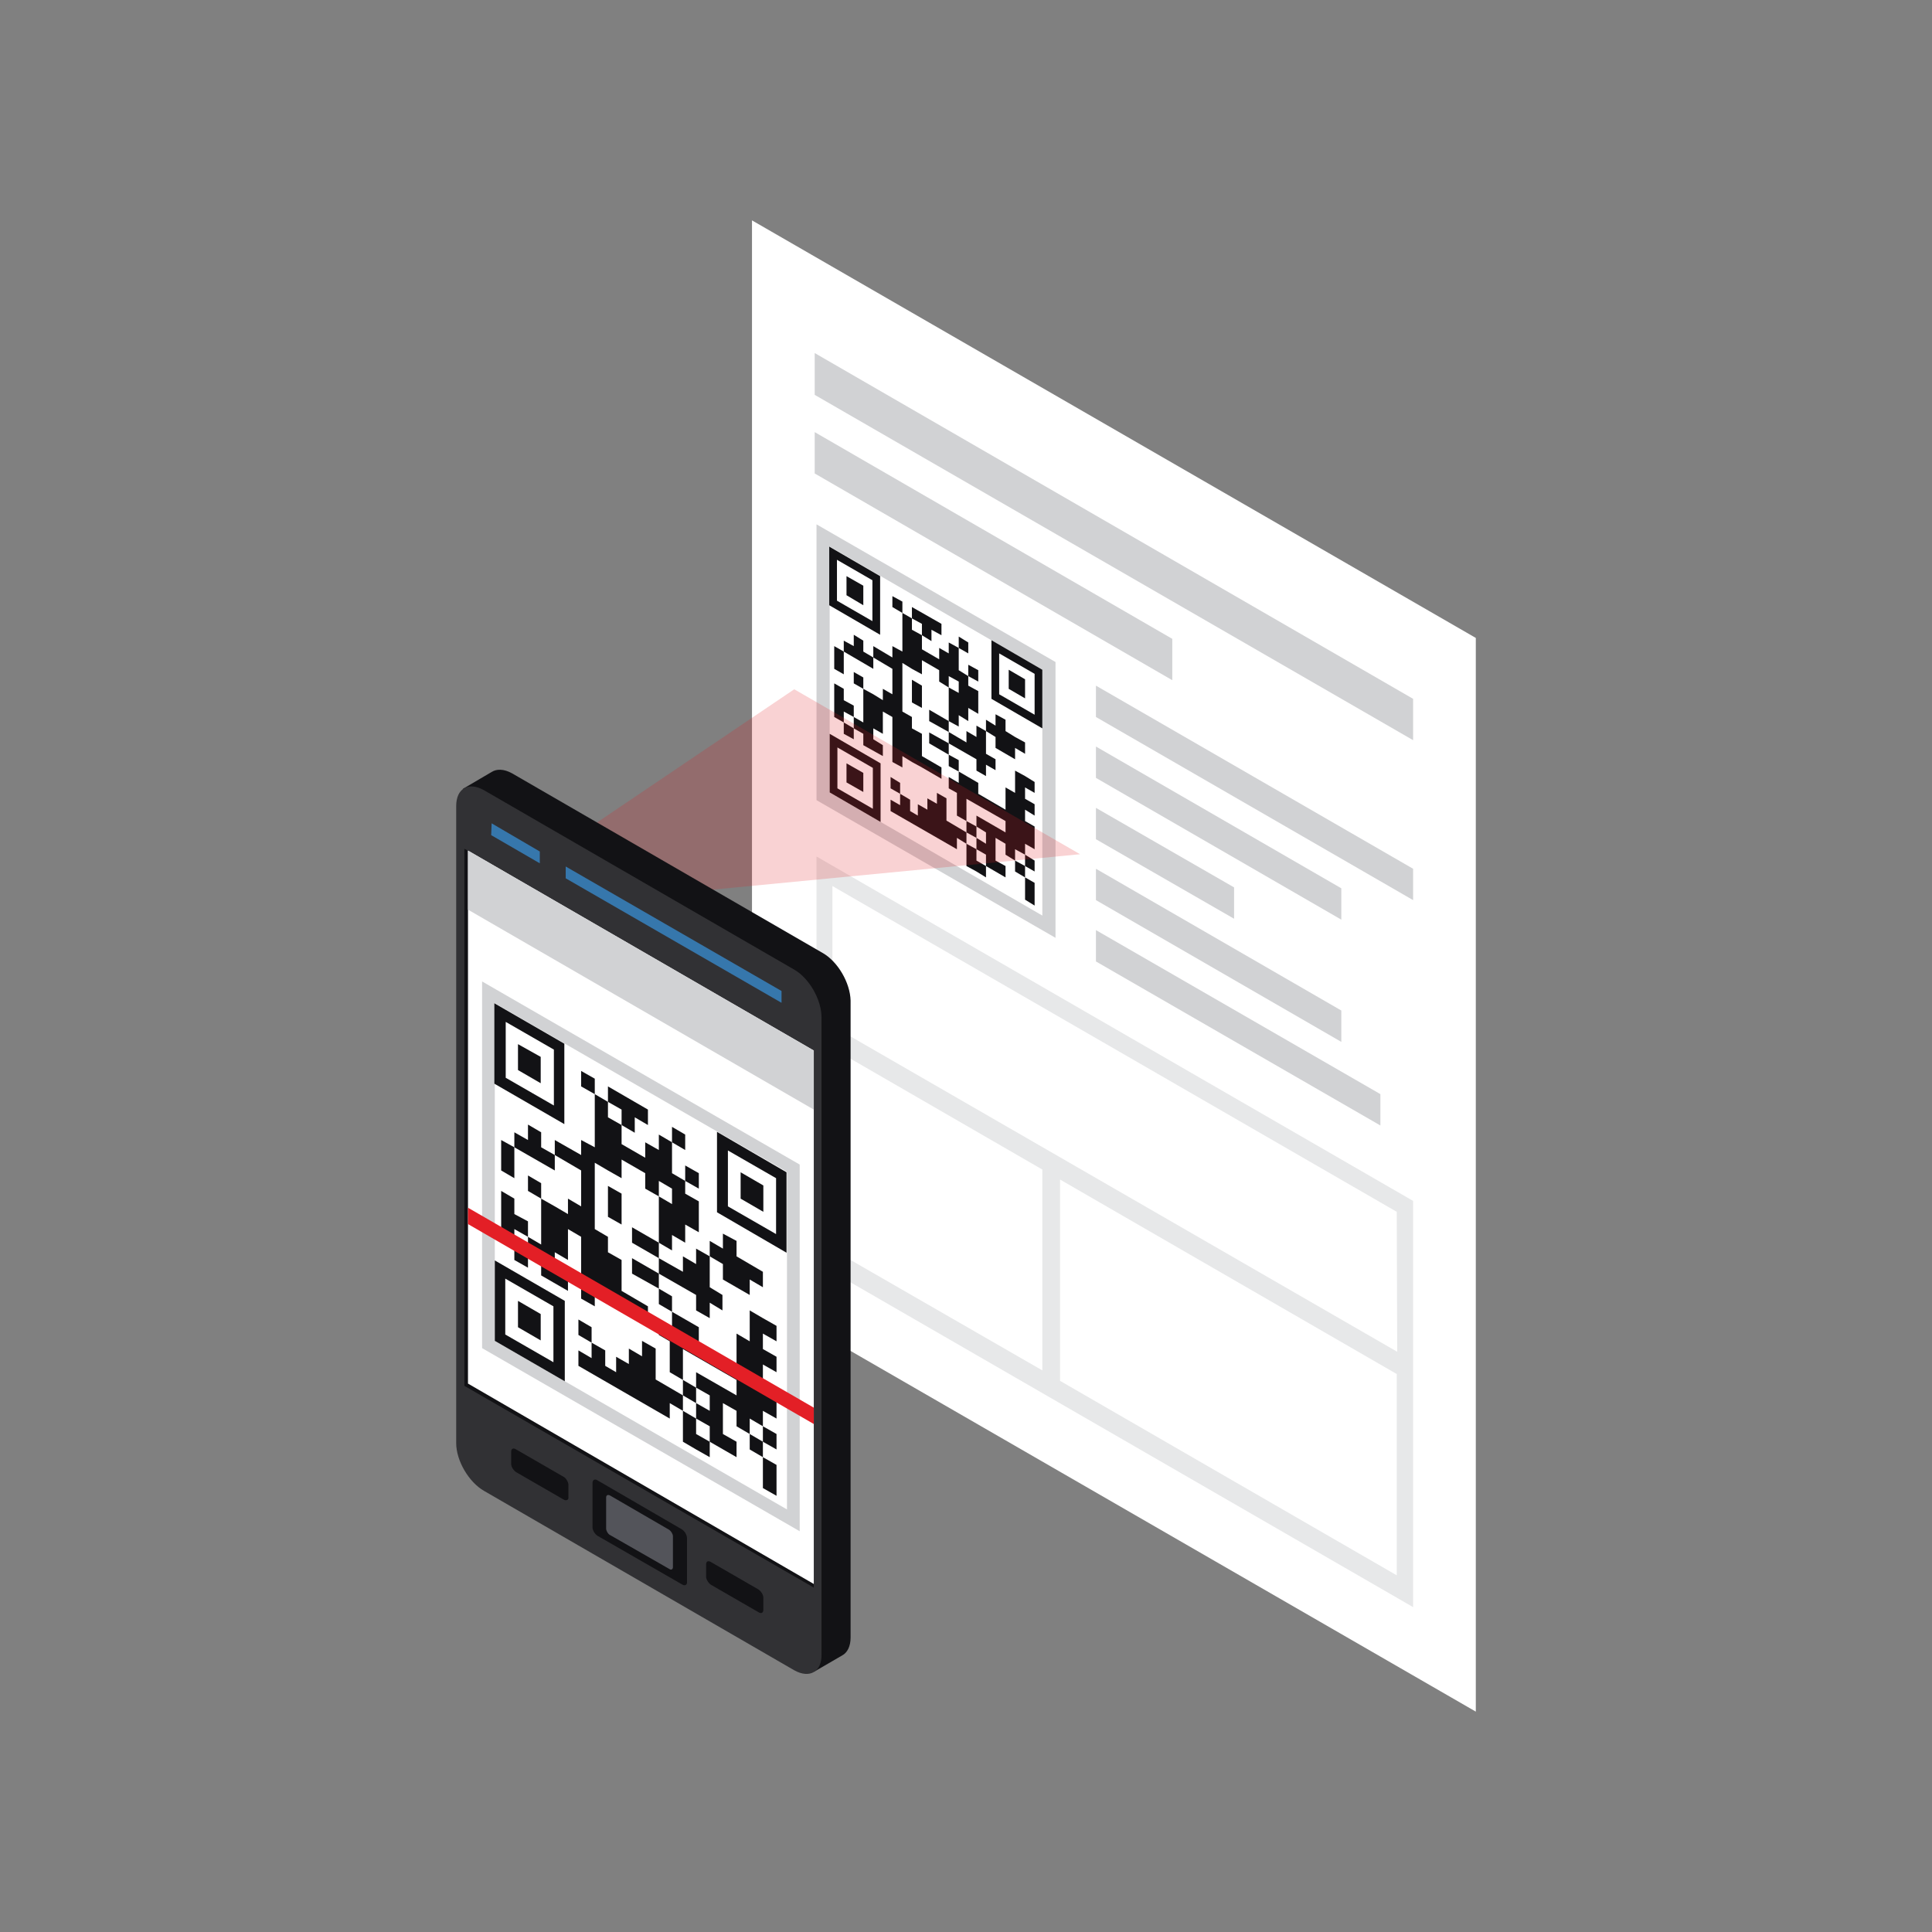 <?xml version="1.0" encoding="utf-8"?>
<!-- Generator: Adobe Illustrator 22.0.1, SVG Export Plug-In . SVG Version: 6.00 Build 0)  -->
<svg version="1.1" id="Capa_1" xmlns="http://www.w3.org/2000/svg" xmlns:xlink="http://www.w3.org/1999/xlink" x="0px" y="0px"
	 viewBox="0 0 425.2 425.2" style="enable-background:new 0 0 425.2 425.2;" xml:space="preserve">
<rect x="0" y="0" width="425.2" height="425.2" fill="#808080" stroke="none"/>
<style type="text/css">
	.st0{fill:#FFFFFF;}
	.st1{fill:#D1D2D4;}
	.st2{fill:#121215;}
	.st3{fill:#E7E8E9;}
	.st4{opacity:0.2;fill:#E31F26;}
	.st5{fill:#313134;}
	.st6{fill:#3677AC;}
	.st7{fill:#53545A;}
	.st8{fill:#E31F26;}
</style>
<g>
	<g>
		<polygon class="st0" points="324.8,376.7 165.5,284.8 165.5,48.5 324.8,140.4 		"/>
		<polygon class="st1" points="311,162.9 179.3,86.9 179.3,77.7 311,153.8 		"/>
		<polygon class="st1" points="258,149.7 179.3,104.2 179.3,95.1 258,140.6 		"/>
		<g>
			<polygon class="st1" points="232.3,206.4 179.7,176.1 179.7,115.4 232.3,145.7 			"/>
			<polygon class="st0" points="229.4,201.5 182.6,174.4 182.6,120.3 229.4,147.4 			"/>
			<path class="st2" d="M193.7,126.8l-11.2-6.5v12.9l11.2,6.5L193.7,126.8z M192,136.7l-7.8-4.5v-9l7.8,4.5V136.7z"/>
			<path class="st2" d="M182.6,174.4l11.2,6.5V168l-11.2-6.5L182.6,174.4z M184.3,164.5l7.8,4.5v9l-7.8-4.5V164.5z"/>
			<path class="st2" d="M218.2,140.9l0,12.9l11.2,6.5v-12.9L218.2,140.9z M227.7,157.3l-7.8-4.5v-9l7.8,4.5V157.3z"/>
			<polygon class="st2" points="190,128.9 186.3,126.8 186.3,131 190,133.2 			"/>
			<polygon class="st2" points="186.3,172.2 190,174.3 190,170.1 186.3,168 			"/>
			<polygon class="st2" points="225.6,149.5 222,147.4 222,151.6 225.6,153.7 			"/>
			<polygon class="st2" points="196.4,131.2 196.4,133.6 198.6,134.9 198.6,132.4 			"/>
			<polygon class="st2" points="208.8,166.1 208.8,168.6 211,169.8 211,167.3 			"/>
			<polygon class="st2" points="213.1,141.4 211,140.1 211,142.6 213.1,143.8 			"/>
			<polygon class="st2" points="202.9,139.8 205,141.1 205,138.6 207.2,139.8 207.2,137.3 200.7,133.6 200.7,136.1 202.9,137.3 			
				"/>
			<polygon class="st2" points="227.7,191.8 227.7,189.4 225.6,188.1 225.6,190.6 			"/>
			<polygon class="st2" points="190,141 187.9,139.7 187.9,142.2 185.7,141 185.7,143.4 192.2,147.2 192.2,144.7 190,143.4 			"/>
			<polygon class="st2" points="187.9,147.9 187.9,150.4 190,151.6 190,149.1 			"/>
			<polygon class="st2" points="187.9,157.8 187.9,155.3 185.7,154.1 185.7,151.6 183.6,150.4 183.6,157.8 185.7,159 185.7,156.6 
							"/>
			<polygon class="st2" points="185.7,161.5 187.9,162.7 187.9,160.3 185.7,159 			"/>
			<polygon class="st2" points="214.9,169.6 217,170.8 217,168.3 219.1,169.5 219.1,167.1 217,165.9 217,163.4 217,160.9 
				214.9,159.7 214.9,162.2 212.7,160.9 212.7,163.4 208.8,161.1 208.8,163.6 214.9,167.1 			"/>
			<polygon class="st2" points="214.9,181.9 212.7,180.7 212.7,183.2 214.9,184.4 			"/>
			<polygon class="st2" points="196,171 196,173.5 198.1,174.7 198.1,172.3 			"/>
			<polygon class="st2" points="223.4,191.8 225.6,193.1 225.6,190.6 223.4,189.4 			"/>
			<polygon class="st2" points="215.3,147.5 213.1,146.3 213.1,148.8 215.3,150 			"/>
			<polygon class="st2" points="200.7,154.6 202.9,155.8 202.9,150.9 200.7,149.6 			"/>
			<polygon class="st2" points="204.5,156.2 204.5,158.7 208.8,161.1 208.8,158.7 			"/>
			<polygon class="st2" points="219.1,164.6 223.4,167.1 223.4,164.6 225.6,165.9 225.6,163.4 223.4,162.2 221.3,160.9 221.3,158.4 
				219.1,157.2 219.1,159.7 217,158.4 217,160.9 219.1,162.2 			"/>
			<polygon class="st2" points="204.5,161.2 204.5,163.6 208.8,166.1 208.8,163.6 			"/>
			<polygon class="st2" points="183.6,147.2 185.7,148.4 185.7,143.4 183.6,142.2 			"/>
			<polygon class="st2" points="227.7,199.3 227.7,194.3 225.6,193.1 225.6,198 			"/>
			<polygon class="st2" points="214.9,186.9 212.7,185.7 212.7,190.6 214.9,191.8 217,193.1 217,190.6 214.9,189.4 			"/>
			<polygon class="st2" points="211,157.4 213.1,158.7 213.1,155.8 215.3,157.1 215.3,152.1 213.1,150.9 213.1,148.8 211,147.5 
				211,142.6 208.8,141.4 208.8,143.8 206.7,142.6 206.7,145.1 202.9,142.9 202.9,139.8 200.7,138.6 200.7,136.1 198.6,134.9 
				198.6,143.4 196.4,142.2 196.4,144.7 192.2,142.2 192.2,144.7 196.4,147.2 196.4,152.8 194.3,151.6 194.3,154.1 192.2,152.8 
				190,151.6 190,156.6 190,159 187.9,157.8 187.9,160.3 190,161.5 190,164 194.3,166.4 194.3,164 192.2,162.7 192.2,160.3 
				194.3,161.5 194.3,156.6 196.4,157.8 196.4,167.7 198.6,168.9 198.6,166.4 200.7,167.7 202.9,168.9 207.2,171.4 207.2,168.9 
				202.9,166.4 202.9,161.5 200.7,160.3 200.7,157.8 198.6,156.6 198.6,145.9 200.7,147.2 202.9,148.4 202.9,145.3 206.7,147.5 
				206.7,150 208.8,151.3 208.8,148.8 211,150 211,152.5 208.8,151.3 208.8,158.7 211,159.9 			"/>
			<polygon class="st2" points="223.4,169.6 223.4,174.5 221.3,173.3 221.3,178.2 215.3,174.7 215.3,172.3 211,169.8 211,172.3 
				208.8,171 208.8,173.5 210.6,174.5 210.6,179.5 212.7,180.7 212.7,175.8 221.3,180.7 221.3,183.2 214.9,179.5 214.9,181.9 
				217,183.2 217,185.7 214.9,184.4 214.9,186.9 217,188.1 217,190.6 221.3,193.1 221.3,190.6 219.1,189.4 219.1,186.9 219.1,184.4 
				221.3,185.7 221.3,188.1 223.4,189.4 223.4,186.9 225.6,188.1 225.6,185.7 227.7,186.9 227.7,181.9 225.6,180.7 225.6,178.2 
				227.7,179.5 227.7,177 225.6,175.8 225.6,173.3 227.7,174.5 227.7,172.1 225.6,170.8 			"/>
			<polygon class="st2" points="208.3,180.6 208.3,178.2 208.3,175.7 206.2,174.5 206.2,176.9 204.1,175.7 204.1,178.2 202,177 
				202,179.5 200.3,178.5 200.3,176 198.1,174.7 198.1,177.2 196,176 196,178.5 210.6,186.9 210.6,184.4 212.7,185.7 212.7,183.2 
							"/>
		</g>
		<polygon class="st1" points="311,198.1 241.2,157.8 241.2,150.9 311,191.2 		"/>
		<polygon class="st1" points="295.2,202.4 241.2,171.2 241.2,164.3 295.2,195.5 		"/>
		<polygon class="st1" points="271.6,202.2 241.2,184.7 241.2,177.8 271.6,195.3 		"/>
		<polygon class="st1" points="295.2,229.3 241.2,198.1 241.2,191.2 295.2,222.4 		"/>
		<polygon class="st1" points="303.8,247.7 241.2,211.6 241.2,204.7 303.8,240.8 		"/>
		<polygon class="st3" points="311,353.7 179.7,277.9 179.7,188.5 311,264.3 		"/>
		<polygon class="st0" points="307.5,297.5 183.2,225.8 183.2,195 307.4,266.7 		"/>
		<polygon class="st0" points="229.4,301.6 183.2,275 183.2,230.7 229.4,257.4 		"/>
		<polygon class="st0" points="307.4,346.7 233.3,303.9 233.3,259.6 307.4,302.4 		"/>
	</g>
	<g>
		<polygon class="st4" points="143.3,197.1 124,186 174.8,151.7 237.7,188 		"/>
		<path class="st2" d="M181,209.7l-68.3-39.5c-1.8-1-3.4-1-4.5-0.3v0l-6.3,3.7l2.1,9.1l4.8,0v130c0,3.9,2.7,8.6,6.1,10.5l64.5,37.2
			l-0.2,7.5l6.2-3.6c1.1-0.6,1.8-2,1.8-3.9l0-140.2C187.1,216.3,184.4,211.6,181,209.7z"/>
		<path class="st5" d="M174.8,367.6l-68.3-39.5c-3.3-1.9-6.1-6.6-6.1-10.5V177.4c0-3.9,2.7-5.4,6.1-3.5l68.3,39.5
			c3.3,1.9,6,6.6,6,10.5l0,140.2C180.9,367.9,178.2,369.5,174.8,367.6z"/>
		<polygon class="st2" points="102.2,186.8 103,187.2 103,304.5 179.1,348.6 179.1,349.4 102.2,305 		"/>
		<polygon class="st0" points="103,187.2 179.1,231.2 179.1,348.6 103,304.5 		"/>
		<polygon class="st1" points="103,187.2 179.1,231.2 179.1,244.2 103,200.2 		"/>
		<g>
			<path class="st1" d="M176,337l-69.9-40.3V216l69.9,40.3V337z M111.6,293.5l58.8,33.9v-67.9l-58.8-33.9V293.5z"/>
			<polygon class="st0" points="173.2,332.2 108.9,295.1 108.9,220.8 173.2,257.9 			"/>
			<path class="st2" d="M124.2,229.7l-15.4-8.9v17.7l15.4,8.9V229.7z M121.9,243.3l-10.6-6.1v-12.3l10.6,6.1V243.3z"/>
			<path class="st2" d="M108.9,295.1l15.4,8.9v-17.7l-15.4-8.9V295.1z M111.2,281.4l10.6,6.1v12.3l-10.6-6.1V281.4z"/>
			<path class="st2" d="M157.8,249.1v17.7l15.3,8.9v-17.7L157.8,249.1z M170.8,271.6l-10.6-6.1v-12.3l10.6,6.1V271.6z"/>
			<polygon class="st2" points="119,232.6 114,229.8 114,235.5 119,238.4 			"/>
			<polygon class="st2" points="114,292.1 119,295 119,289.2 114,286.3 			"/>
			<polygon class="st2" points="168,260.9 163,258 163,263.8 168,266.7 			"/>
			<polygon class="st2" points="127.9,235.7 127.9,239.1 130.9,240.8 130.9,237.4 			"/>
			<polygon class="st2" points="145,283.6 145,287 147.9,288.7 147.9,285.3 			"/>
			<polygon class="st2" points="150.8,249.7 147.9,248 147.9,251.4 150.8,253.1 			"/>
			<polygon class="st2" points="136.8,247.6 139.7,249.3 139.7,245.9 142.6,247.6 142.6,244.2 133.8,239.1 133.8,242.5 136.8,244.2 
							"/>
			<polygon class="st2" points="170.9,319 170.9,315.6 167.9,313.9 167.9,317.3 			"/>
			<polygon class="st2" points="119.1,249.2 116.2,247.5 116.2,250.9 113.2,249.2 113.2,252.5 122.1,257.6 122.1,254.2 119.1,252.5 
							"/>
			<polygon class="st2" points="116.2,258.7 116.2,262.1 119.1,263.8 119.1,260.4 			"/>
			<polygon class="st2" points="116.2,272.2 116.2,268.8 113.2,267.2 113.2,263.8 110.3,262.1 110.3,272.2 113.2,273.9 113.2,270.5 
							"/>
			<polygon class="st2" points="113.2,277.3 116.2,279 116.2,275.6 113.2,273.9 			"/>
			<polygon class="st2" points="153.2,288.4 156.2,290.1 156.2,286.7 159,288.4 159,285 156.2,283.3 156.2,279.9 156.2,276.5 
				153.2,274.8 153.2,278.2 150.3,276.5 150.3,279.9 145,276.9 145,280.3 153.2,285 			"/>
			<polygon class="st2" points="153.2,305.4 150.3,303.7 150.3,307.1 153.2,308.8 			"/>
			<polygon class="st2" points="127.3,290.4 127.3,293.8 130.2,295.5 130.2,292.1 			"/>
			<polygon class="st2" points="165,319 167.9,320.7 167.9,317.3 165,315.6 			"/>
			<polygon class="st2" points="153.8,258.2 150.8,256.5 150.8,259.9 153.8,261.6 			"/>
			<polygon class="st2" points="133.8,267.8 136.8,269.5 136.8,262.7 133.8,261 			"/>
			<polygon class="st2" points="139.1,270.1 139.1,273.5 145,276.9 145,273.5 			"/>
			<polygon class="st2" points="159.1,281.6 165,285 165,281.6 167.9,283.3 167.9,279.9 165,278.2 162.1,276.5 162.1,273.1 
				159.1,271.5 159.1,274.8 156.2,273.1 156.2,276.5 159.1,278.2 			"/>
			<polygon class="st2" points="139.1,276.9 139.1,280.3 145,283.6 145,280.3 			"/>
			<polygon class="st2" points="110.3,257.6 113.2,259.3 113.2,252.5 110.3,250.9 			"/>
			<polygon class="st2" points="170.9,329.2 170.9,322.4 167.9,320.7 167.9,327.5 			"/>
			<polygon class="st2" points="153.2,312.2 150.3,310.5 150.3,317.3 153.2,319 156.2,320.7 156.2,317.3 153.2,315.6 			"/>
			<polygon class="st2" points="147.9,271.8 150.8,273.5 150.8,269.5 153.8,271.2 153.8,264.4 150.8,262.7 150.8,259.9 147.9,258.2 
				147.9,251.4 145,249.7 145,253.1 142,251.4 142,254.8 136.8,251.8 136.8,247.6 133.8,245.9 133.8,242.5 130.9,240.8 130.9,252.5 
				127.9,250.9 127.9,254.2 122.1,250.9 122.1,254.2 127.9,257.6 127.9,265.5 125,263.8 125,267.2 122.1,265.5 119.1,263.8 
				119.1,270.5 119.1,273.9 116.2,272.2 116.2,275.6 119.1,277.3 119.1,280.7 125,284.1 125,280.7 122.1,279 122.1,275.6 125,277.3 
				125,270.5 127.9,272.2 127.9,285.8 130.9,287.5 130.9,284.1 133.8,285.8 136.8,287.5 142.6,290.9 142.6,287.5 136.8,284.1 
				136.8,277.3 133.8,275.6 133.8,272.2 130.9,270.5 130.9,255.9 133.8,257.6 136.8,259.3 136.8,255.2 142,258.2 142,261.6 
				145,263.3 145,259.9 147.9,261.6 147.9,265 145,263.3 145,273.5 147.9,275.2 			"/>
			<polygon class="st2" points="165,288.4 165,295.2 162.1,293.5 162.1,300.3 153.8,295.5 153.8,292.1 147.9,288.7 147.9,292.1 
				145,290.4 145,293.8 147.4,295.2 147.4,302 150.3,303.7 150.3,296.9 162.1,303.7 162.1,307.1 153.2,302 153.2,305.4 156.2,307.1 
				156.2,310.5 153.2,308.8 153.2,312.2 156.2,313.9 156.2,317.3 162.1,320.7 162.1,317.3 159.1,315.6 159.1,312.2 159.1,308.8 
				162.1,310.5 162.1,313.9 165,315.6 165,312.2 167.9,313.9 167.9,310.5 170.9,312.2 170.9,305.4 167.9,303.7 167.9,300.3 
				170.9,302 170.9,298.6 167.9,296.9 167.9,293.5 170.9,295.2 170.9,291.8 167.9,290.1 			"/>
			<polygon class="st2" points="144.3,303.6 144.3,300.2 144.3,296.8 141.3,295.1 141.3,298.5 138.4,296.8 138.4,300.2 135.6,298.6 
				135.6,302 133.2,300.6 133.2,297.2 130.2,295.5 130.2,298.9 127.3,297.2 127.3,300.6 147.4,312.2 147.4,308.8 150.3,310.5 
				150.3,307.1 			"/>
		</g>
		<polygon class="st6" points="118.8,190 108.1,183.8 108.2,181.2 118.8,187.4 		"/>
		<polygon class="st6" points="172,220.7 124.5,193.3 124.5,190.7 172,218.1 		"/>
		<path class="st2" d="M150.1,348.7L131.5,338c-0.6-0.4-1.1-1.2-1.1-1.9v-9.7c0-0.7,0.5-1,1.1-0.6l18.6,10.8c0.6,0.4,1.1,1.2,1.1,2
			v9.7C151.2,348.8,150.7,349.1,150.1,348.7z"/>
		<path class="st7" d="M147.3,345.3l-13.1-7.5c-0.4-0.2-0.8-0.9-0.8-1.4v-6.8c0-0.5,0.3-0.7,0.8-0.5l13.1,7.6
			c0.4,0.3,0.8,0.9,0.8,1.4l0,6.8C148.1,345.4,147.7,345.6,147.3,345.3z"/>
		<path class="st2" d="M166.9,354.8l-10.4-6c-0.6-0.4-1.1-1.2-1.1-1.8l0-2.7c0-0.7,0.5-0.9,1.1-0.5l10.4,6c0.6,0.4,1.1,1.2,1.1,1.8
			l0,2.7C168,355,167.5,355.2,166.9,354.8z"/>
		<path class="st2" d="M124,330l-10.4-6c-0.6-0.4-1.1-1.2-1.1-1.8l0-2.7c0-0.7,0.5-0.9,1.1-0.5l10.4,6c0.6,0.3,1.1,1.2,1.1,1.8
			l0,2.7C125.2,330.1,124.6,330.4,124,330z"/>
		<polygon class="st8" points="179.1,313.4 103,269.4 103,265.8 179.1,309.8 		"/>
	</g>
</g>
</svg>
